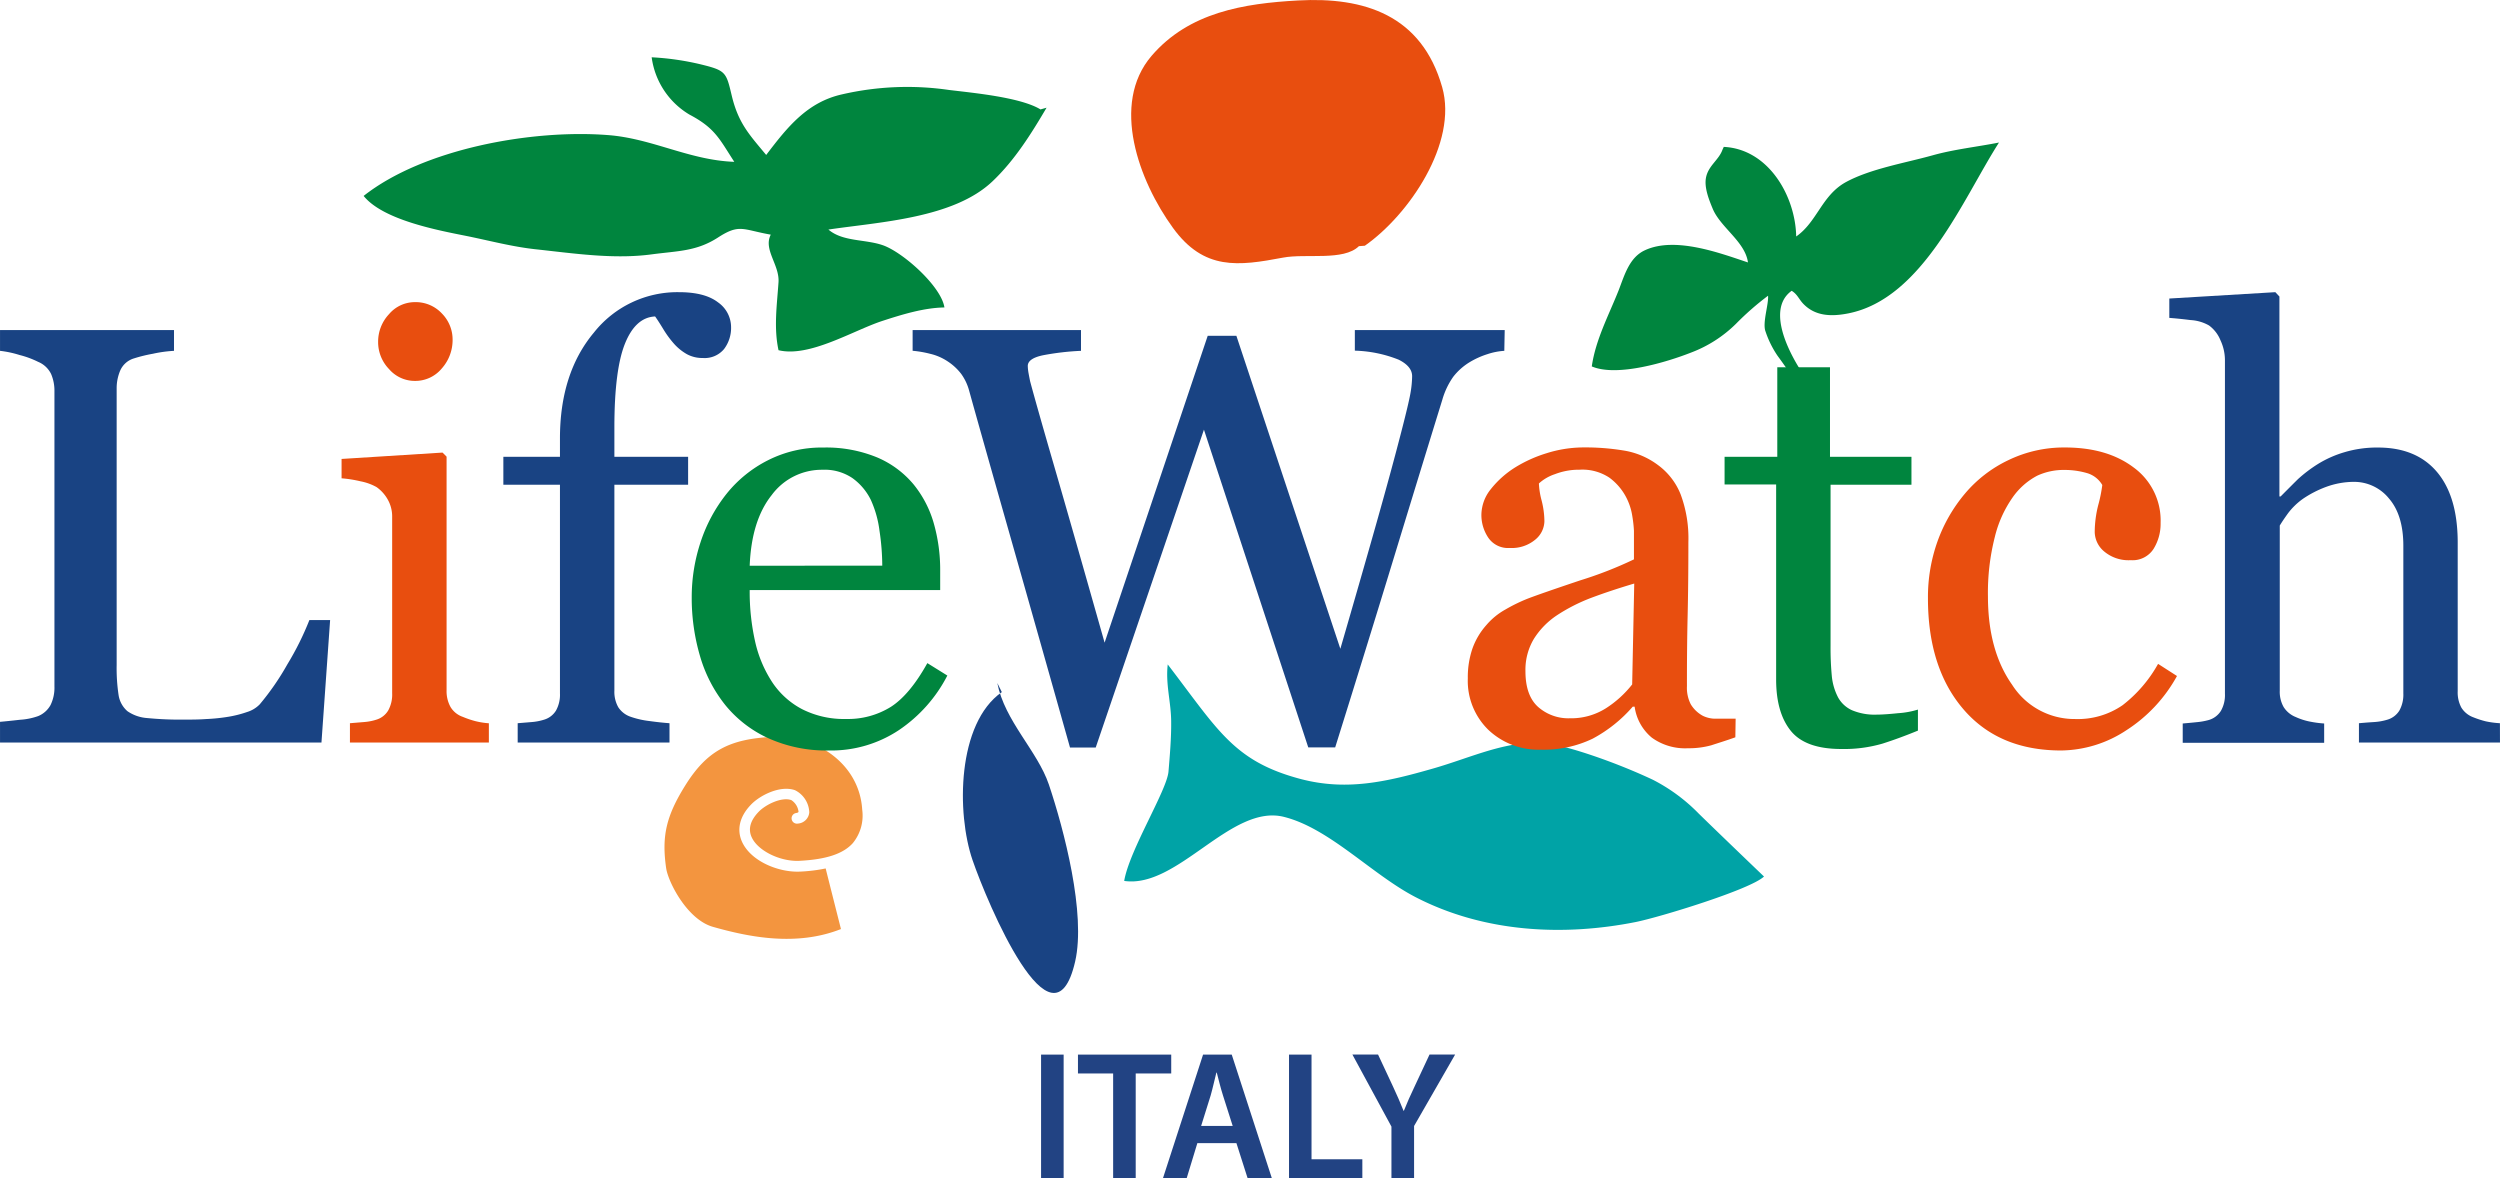 <svg xmlns="http://www.w3.org/2000/svg" width="153.95mm" height="72.55mm" viewBox="0 0 436.38 205.65"><defs><style>
      .be8e803f-6d43-4b12-b558-e81679badd1a {
        fill: #f3953f;
      }

      .abd985f7-b7fc-4447-ae13-f4945711e9b5 {
        fill: #00853e;
      }

      .a45df1e6-11ca-4500-912b-e297f3db1ce5 {
        fill: #00a3a6;
      }

      .faf55980-c68f-4609-a13e-a8cbd4205ba4 {
        fill: #e84e0f;
      }

      .a27f669d-4283-4844-b25b-5e6e07bed7ca {
        fill: #194383;
      }

      .aab7c329-f572-4e66-a48a-a0e2c01de64c {
        fill: #224383;
      }
    </style></defs><g id="be84db85-6078-4326-87d9-b48c22aced8e" data-name="Livello 2"><g id="a64812be-f60e-4a6b-9410-14921a496bbf" data-name="Livello 1"><g><path class="be8e803f-6d43-4b12-b558-e81679badd1a" d="M150.5,141.33a7.6,7.6,0,0,1-1.63,5.83c-1.67,1.87-4.63,2.86-9.31,3.1-3.37.17-7.28-1.75-8.35-4.11-.66-1.43-.25-2.92,1.21-4.44,1.18-1.24,4-2.65,5.7-2.05a2.8,2.8,0,0,1,1.26,2c0,.07,0,.19-.43.26a.93.93,0,0,0,.31,1.84,2.14,2.14,0,0,0,2-1.95,4.5,4.5,0,0,0-2.5-3.88c-2.57-.9-6.1.88-7.67,2.52-2,2.06-2.53,4.38-1.56,6.51,1.58,3.44,6.49,5.37,10.15,5.18a27.45,27.45,0,0,0,4.44-.55c.11.46,2.33,9.24,2.67,10.58-7.76,3.07-16,1.42-22.36-.39-4.51-1.29-7.8-7.84-8.15-10.22-.81-5.59,0-9.09,3.29-14.39,3.79-6.1,7.74-8.26,15.65-8.56C142.18,128.32,150,133.12,150.5,141.33Z"></path><path class="abd985f7-b7fc-4447-ae13-f4945711e9b5" d="M300.89,25.64c7.85.38,12.52,8.65,12.64,15.64,3.7-2.58,4.46-7.21,8.73-9.52s10.3-3.31,15.13-4.66c3.77-1.05,7.7-1.46,11.54-2.22-6.3,9.85-13.29,27.24-26.29,29.82-3.05.61-5.84.47-7.9-1.7-.75-.79-1-1.63-2-2.24-5.7,4.09,2.14,15.66,5.53,19-1.54,1.79-4,1.14-3.32,1.76-.39-3.53-2.63-6.62-4.67-9.41a17.28,17.28,0,0,1-2.1-4.24c-.58-1.5.56-4.72.44-6.25a49.47,49.47,0,0,0-5.6,4.9,22.39,22.39,0,0,1-7.78,5c-4.28,1.69-13,4.33-17.39,2.44.68-4.73,3-9,4.73-13.39,1-2.6,1.84-5.63,4.53-6.88,5.3-2.48,13.21.53,18,2.12-.48-3.62-4.8-6.1-6.16-9.39-.64-1.55-1.47-3.61-1.18-5.33.37-2.15,2.25-3.14,2.89-4.95Z"></path><path class="abd985f7-b7fc-4447-ae13-f4945711e9b5" d="M181.62,19.1c-3.46-2.11-11.62-2.87-16-3.4a50.59,50.59,0,0,0-18.59.76c-6.12,1.35-9.6,5.73-13.29,10.59-2.92-3.52-4.84-5.5-6-10.3-1-4.21-1-4.44-5.61-5.56A47.25,47.25,0,0,0,113.75,10,13.74,13.74,0,0,0,120.34,20c4.5,2.37,5.25,4.28,7.83,8.25-7.92-.29-14.36-4.12-22.18-4.68-13.18-1-32.07,2.39-42.52,10.63,3.41,4.22,13,6,18,7,4,.81,7.89,1.86,12,2.31,6.77.73,13.68,1.78,20.28.89,4.6-.61,7.82-.51,11.59-2.95s4.3-1.35,9.2-.49c-1.34,2.6,1.54,5.26,1.35,8.29-.27,4-.85,7.93,0,11.88,5.37,1.31,13-3.42,18.06-5.09,3.47-1.13,7.31-2.32,10.9-2.37-.55-3.69-7.24-9.64-10.74-10.86-3.08-1.08-7-.59-9.51-2.74,8.94-1.33,21.81-1.95,28.62-8.4,3.91-3.7,6.81-8.37,9.46-12.87"></path><path class="a45df1e6-11ca-4500-912b-e297f3db1ce5" d="M307.91,153c-2.34,2.26-18.26,7.12-22.42,7.95-12.48,2.48-26.32,1.89-38.4-4.35-7.61-3.94-15-12-22.94-14-9.24-2.37-18.57,12.55-27.92,11.17.89-5.32,7.44-15.78,7.73-19.07.23-2.72.5-5.92.47-8.66,0-3.45-1-6.53-.6-10.06,8.82,11.51,11.52,16.9,23.2,20,8,2.1,14.91.53,23.15-1.84,6.55-1.87,12.7-4.91,19.25-4.44,3.37.24,12.05,3.1,19.1,6.42a30.67,30.67,0,0,1,8,5.91C300.68,146.08,307.91,153,307.91,153Z"></path><path class="faf55980-c68f-4609-a13e-a8cbd4205ba4" d="M238.24,42.89c7.68-5.37,16.26-17.93,13.5-27.66C248.16,2.62,238.13-.56,226.59.08,217.12.6,207.53,2.14,201,9.76c-7.19,8.41-2.18,21.86,3.73,30,5.43,7.5,11.43,6.68,19.22,5.21,4-.76,10.58.63,13.25-2"></path><path class="a27f669d-4283-4844-b25b-5e6e07bed7ca" d="M174.87,120.81c-7.82,5.45-7.93,21.12-5.11,29.33,2.54,7.38,14,34.73,17.91,17.69,1.91-8.33-1.94-23-4.59-30.89-2-5.89-7.72-11.09-9-17.72"></path><g><path class="a27f669d-4283-4844-b25b-5e6e07bed7ca" d="M57.62,108.24l-1.51,21.37H0V126c.8-.07,2-.19,3.47-.36A11.59,11.59,0,0,0,6.65,125a4.35,4.35,0,0,0,2.17-1.93,6.9,6.9,0,0,0,.68-3.25V68.29a7.39,7.39,0,0,0-.58-3,4.36,4.36,0,0,0-2.27-2.13,16.08,16.08,0,0,0-3.23-1.19A18.35,18.35,0,0,0,0,61.24V57.61H30.37v3.63a22.76,22.76,0,0,0-3.69.51,26.23,26.23,0,0,0-3.3.81A3.8,3.8,0,0,0,21,64.64a7.87,7.87,0,0,0-.64,3.14v48.31a31.27,31.27,0,0,0,.33,5.19,4.63,4.63,0,0,0,1.55,2.86,6.91,6.91,0,0,0,3.46,1.2,58.77,58.77,0,0,0,6.45.27c1.24,0,2.54,0,3.89-.1a32.33,32.33,0,0,0,3.84-.4,19.64,19.64,0,0,0,3.26-.83,5.18,5.18,0,0,0,2.2-1.34,45.6,45.6,0,0,0,4.83-7A50.43,50.43,0,0,0,54,108.24Z"></path><path class="faf55980-c68f-4609-a13e-a8cbd4205ba4" d="M85.33,129.61H61.08v-3.37l2.41-.2a9.11,9.11,0,0,0,2.17-.41A3.63,3.63,0,0,0,67.77,124a5.76,5.76,0,0,0,.68-3V90.27a6,6,0,0,0-.73-3,6.63,6.63,0,0,0-2-2.25,9.25,9.25,0,0,0-2.77-1,21.52,21.52,0,0,0-3.33-.53V80.11L77.24,79l.71.71v40.76a5.71,5.71,0,0,0,.69,2.94,4,4,0,0,0,2.14,1.72,15.92,15.92,0,0,0,2.17.74,13.32,13.32,0,0,0,2.38.38ZM79,59.26a7.45,7.45,0,0,1-1.9,5.07,6,6,0,0,1-4.7,2.16,5.94,5.94,0,0,1-4.49-2.06A6.77,6.77,0,0,1,66,59.72a7,7,0,0,1,1.91-4.89,5.91,5.91,0,0,1,4.49-2.09,6.24,6.24,0,0,1,4.75,2A6.46,6.46,0,0,1,79,59.26Z"></path><path class="a27f669d-4283-4844-b25b-5e6e07bed7ca" d="M127.61,57.07a6.11,6.11,0,0,1-1.22,3.85,4.39,4.39,0,0,1-3.71,1.57,5.65,5.65,0,0,1-2.77-.66,8.87,8.87,0,0,1-2.21-1.77,17.42,17.42,0,0,1-1.88-2.54c-.57-.94-1.06-1.71-1.47-2.28q-3.41.15-5.26,4.74t-1.85,14.64v5.12h12.87v4.87H107.24v35.94a5.46,5.46,0,0,0,.68,2.9,4.16,4.16,0,0,0,2.17,1.67,15.44,15.44,0,0,0,3.26.74c1.36.19,2.53.31,3.51.38v3.37H90.36v-3.37l2.42-.2a9.54,9.54,0,0,0,2.16-.41,3.65,3.65,0,0,0,2.11-1.6,5.68,5.68,0,0,0,.69-3V84.61H87.86V79.74h9.88v-3.2q0-11.4,5.92-18.48A18.6,18.6,0,0,1,118.5,51q4.53,0,6.82,1.77A5.3,5.3,0,0,1,127.61,57.07Z"></path><path class="abd985f7-b7fc-4447-ae13-f4945711e9b5" d="M165.36,117.92a25.58,25.58,0,0,1-8.45,9.52A21.33,21.33,0,0,1,144.73,131a24.7,24.7,0,0,1-10.62-2.14,20.78,20.78,0,0,1-7.51-5.79,24.66,24.66,0,0,1-4.41-8.54,36,36,0,0,1-1.45-10.32,30.56,30.56,0,0,1,1.55-9.59,27,27,0,0,1,4.56-8.46,21.86,21.86,0,0,1,7.2-5.82,20.75,20.75,0,0,1,9.65-2.22,23.34,23.34,0,0,1,9.42,1.73,16.84,16.84,0,0,1,6.36,4.72,19,19,0,0,1,3.49,6.7,29.52,29.52,0,0,1,1.14,8.38V103H130.86a39.52,39.52,0,0,0,.95,9,21.47,21.47,0,0,0,3,7.11,14.13,14.13,0,0,0,5.2,4.68,16.14,16.14,0,0,0,7.67,1.71,14.15,14.15,0,0,0,7.83-2.12q3.3-2.12,6.36-7.63ZM154,98.74a41.51,41.51,0,0,0-.48-6.07A18.58,18.58,0,0,0,152,87.25a10.27,10.27,0,0,0-3.2-3.79A8.67,8.67,0,0,0,143.54,82a10.87,10.87,0,0,0-8.85,4.43q-3.52,4.42-3.83,12.32Z"></path><path class="a27f669d-4283-4844-b25b-5e6e07bed7ca" d="M262.58,61.24a11.48,11.48,0,0,0-2.95.58,14.31,14.31,0,0,0-3.1,1.4,10.54,10.54,0,0,0-2.87,2.56,13.3,13.3,0,0,0-1.9,4q-3.62,11.72-8.39,27.35t-10.31,33.33h-4.7L210.15,75l-18.89,55.48h-4.49q-5-17.75-10.42-36.83t-7.22-25.58a9,9,0,0,0-1.34-2.79,9.54,9.54,0,0,0-2.42-2.23,9.34,9.34,0,0,0-3-1.29,19,19,0,0,0-3.07-.53V57.61h29.39v3.63a45.91,45.91,0,0,0-6.57.76c-1.82.37-2.72,1-2.72,1.88a8.08,8.08,0,0,0,.15,1.34c.1.56.19,1,.26,1.34Q181,71,184,81.33t8.81,30.85l18-53.57h5l18.15,54.64q3.66-12.59,6.32-22t4.38-16.11q1.22-4.73,1.53-6.47a18.11,18.11,0,0,0,.3-3c0-1.15-.79-2.11-2.36-2.89a22.22,22.22,0,0,0-7.64-1.57V57.61h26.16Z"></path><path class="faf55980-c68f-4609-a13e-a8cbd4205ba4" d="M302.91,128.7c-1.59.57-3,1-4.19,1.39a14.58,14.58,0,0,1-4.08.52,9.91,9.91,0,0,1-6.31-1.85,8.51,8.51,0,0,1-3-5.41H285a24.6,24.6,0,0,1-7,5.59,19.65,19.65,0,0,1-9,1.92,12.73,12.73,0,0,1-9.19-3.45,11.94,11.94,0,0,1-3.6-9,15.44,15.44,0,0,1,.8-5.18,12.42,12.42,0,0,1,2.43-4.11,12.05,12.05,0,0,1,3.32-2.72,29.31,29.31,0,0,1,3.89-1.9q2.26-.87,9.2-3.2a68.26,68.26,0,0,0,9.36-3.66v-5a22.45,22.45,0,0,0-.28-2.51,10.53,10.53,0,0,0-1.18-3.52,10,10,0,0,0-2.84-3.24,8.53,8.53,0,0,0-5.2-1.38,11.62,11.62,0,0,0-4.3.78,7.7,7.7,0,0,0-2.79,1.62,13.59,13.59,0,0,0,.48,3,15.15,15.15,0,0,1,.48,3.61,4.27,4.27,0,0,1-1.6,3.2,6.4,6.4,0,0,1-4.46,1.45,4.16,4.16,0,0,1-3.74-1.8,7.1,7.1,0,0,1-1.2-4,7.24,7.24,0,0,1,1.64-4.46,16.73,16.73,0,0,1,4.27-3.81A23.52,23.52,0,0,1,270,79.1a21.54,21.54,0,0,1,6.32-1,41.15,41.15,0,0,1,7.4.59,13.55,13.55,0,0,1,5.73,2.52,11.7,11.7,0,0,1,3.92,5.11,21.93,21.93,0,0,1,1.34,8.3q0,7.28-.13,12.89t-.12,12.28a6.3,6.3,0,0,0,.67,3.15,5.56,5.56,0,0,0,2.09,2,5,5,0,0,0,2.39.51c1.09,0,2.21,0,3.35,0Zm-17.65-26.84c-2.86.85-5.37,1.69-7.52,2.5a30.59,30.59,0,0,0-6,3.06,13.71,13.71,0,0,0-4,4.1,10.51,10.51,0,0,0-1.47,5.64q0,4.23,2.19,6.22a8,8,0,0,0,5.56,2,11.37,11.37,0,0,0,6.3-1.75,18.51,18.51,0,0,0,4.58-4.16Z"></path><path class="abd985f7-b7fc-4447-ae13-f4945711e9b5" d="M334.78,127.53q-3.28,1.35-6.21,2.28a24,24,0,0,1-7.18.93q-6.25,0-8.81-3.18t-2.55-9v-34h-9V79.74h9.2V64.11h9.2V79.74h14.22v4.87H319.53v28.13a51.88,51.88,0,0,0,.22,5.29,10.15,10.15,0,0,0,1.09,3.7,5.22,5.22,0,0,0,2.42,2.24,10.15,10.15,0,0,0,4.35.77c.84,0,2.08-.08,3.71-.25a14.82,14.82,0,0,0,3.46-.63Z"></path><path class="faf55980-c68f-4609-a13e-a8cbd4205ba4" d="M359.78,131q-10.9,0-17.08-7.22t-6.17-19.37a28.88,28.88,0,0,1,1.66-9.89A27.1,27.1,0,0,1,343,86.15a22.5,22.5,0,0,1,7.55-5.82,22.25,22.25,0,0,1,9.9-2.22q7.41,0,12.05,3.54a11.44,11.44,0,0,1,4.64,9.63,8.33,8.33,0,0,1-1.21,4.5,4.34,4.34,0,0,1-4,2,6.6,6.6,0,0,1-4.64-1.52,4.52,4.52,0,0,1-1.65-3.39,19.43,19.43,0,0,1,.61-4.69,25.13,25.13,0,0,0,.71-3.52,4.56,4.56,0,0,0-2.74-2.1,14.07,14.07,0,0,0-3.92-.53,11,11,0,0,0-4.69,1,12.11,12.11,0,0,0-4.33,3.84,20.34,20.34,0,0,0-3.08,6.87A39.52,39.52,0,0,0,347,104.07q0,9.47,4.21,15.44a12.9,12.9,0,0,0,11,6,13.78,13.78,0,0,0,8.29-2.41,23.6,23.6,0,0,0,6.2-7.22L380,118a26.31,26.31,0,0,1-8.87,9.49A21,21,0,0,1,359.78,131Z"></path><path class="a27f669d-4283-4844-b25b-5e6e07bed7ca" d="M436.38,129.61H411.76v-3.37c.78-.07,1.65-.14,2.6-.2a10,10,0,0,0,2.34-.41,3.68,3.68,0,0,0,2.12-1.6,5.74,5.74,0,0,0,.69-3V95.26q0-5.34-2.51-8.25a7.83,7.83,0,0,0-6.12-2.9A14.2,14.2,0,0,0,406,85a18.68,18.68,0,0,0-4,2.06,11.9,11.9,0,0,0-2.63,2.55c-.61.85-1.09,1.56-1.43,2.13v28.85a5.37,5.37,0,0,0,.69,2.85,4.45,4.45,0,0,0,2.12,1.73,11.06,11.06,0,0,0,2.32.76,19.5,19.5,0,0,0,2.62.36v3.37H381v-3.37c.77-.07,1.58-.14,2.42-.23a11.57,11.57,0,0,0,2.13-.38,3.73,3.73,0,0,0,2.12-1.6,5.57,5.57,0,0,0,.7-3V62.84a8.23,8.23,0,0,0-.78-3.44,6,6,0,0,0-2-2.59,7.33,7.33,0,0,0-3.21-.94c-1.54-.19-2.77-.31-3.72-.38V52.11L397.17,51l.71.76V86.66h.21q1.67-1.68,3-3a24.3,24.3,0,0,1,3.6-2.72,18.94,18.94,0,0,1,4.53-2,19.71,19.71,0,0,1,5.86-.82q6.69,0,10.29,4.25T429,94.58v26.07a5.6,5.6,0,0,0,.64,2.87,4.15,4.15,0,0,0,2.12,1.7,16.18,16.18,0,0,0,2.13.69,15.78,15.78,0,0,0,2.48.33Z"></path></g></g><g><path class="aab7c329-f572-4e66-a48a-a0e2c01de64c" d="M185.66,184.08v21.57h-3.94V184.08Z"></path><path class="aab7c329-f572-4e66-a48a-a0e2c01de64c" d="M194.3,187.38h-6.14v-3.3h16.28v3.3h-6.2v18.27H194.3Z"></path><path class="aab7c329-f572-4e66-a48a-a0e2c01de64c" d="M209,199.54l-1.86,6.11H203L210,184.08h5l7,21.57h-4.23l-1.95-6.11Zm6.17-3-1.69-5.31c-.42-1.31-.77-2.78-1.09-4h-.07c-.32,1.25-.64,2.75-1,4l-1.66,5.31Z"></path><path class="aab7c329-f572-4e66-a48a-a0e2c01de64c" d="M225,184.08h3.93v18.27h8.87v3.3H225Z"></path><path class="aab7c329-f572-4e66-a48a-a0e2c01de64c" d="M242.88,205.65v-9l-6.82-12.58h4.48l2.59,5.54c.74,1.6,1.28,2.81,1.86,4.28h.06c.54-1.37,1.15-2.72,1.89-4.28l2.59-5.54H254l-7.17,12.48v9.09Z"></path></g></g></g></svg>